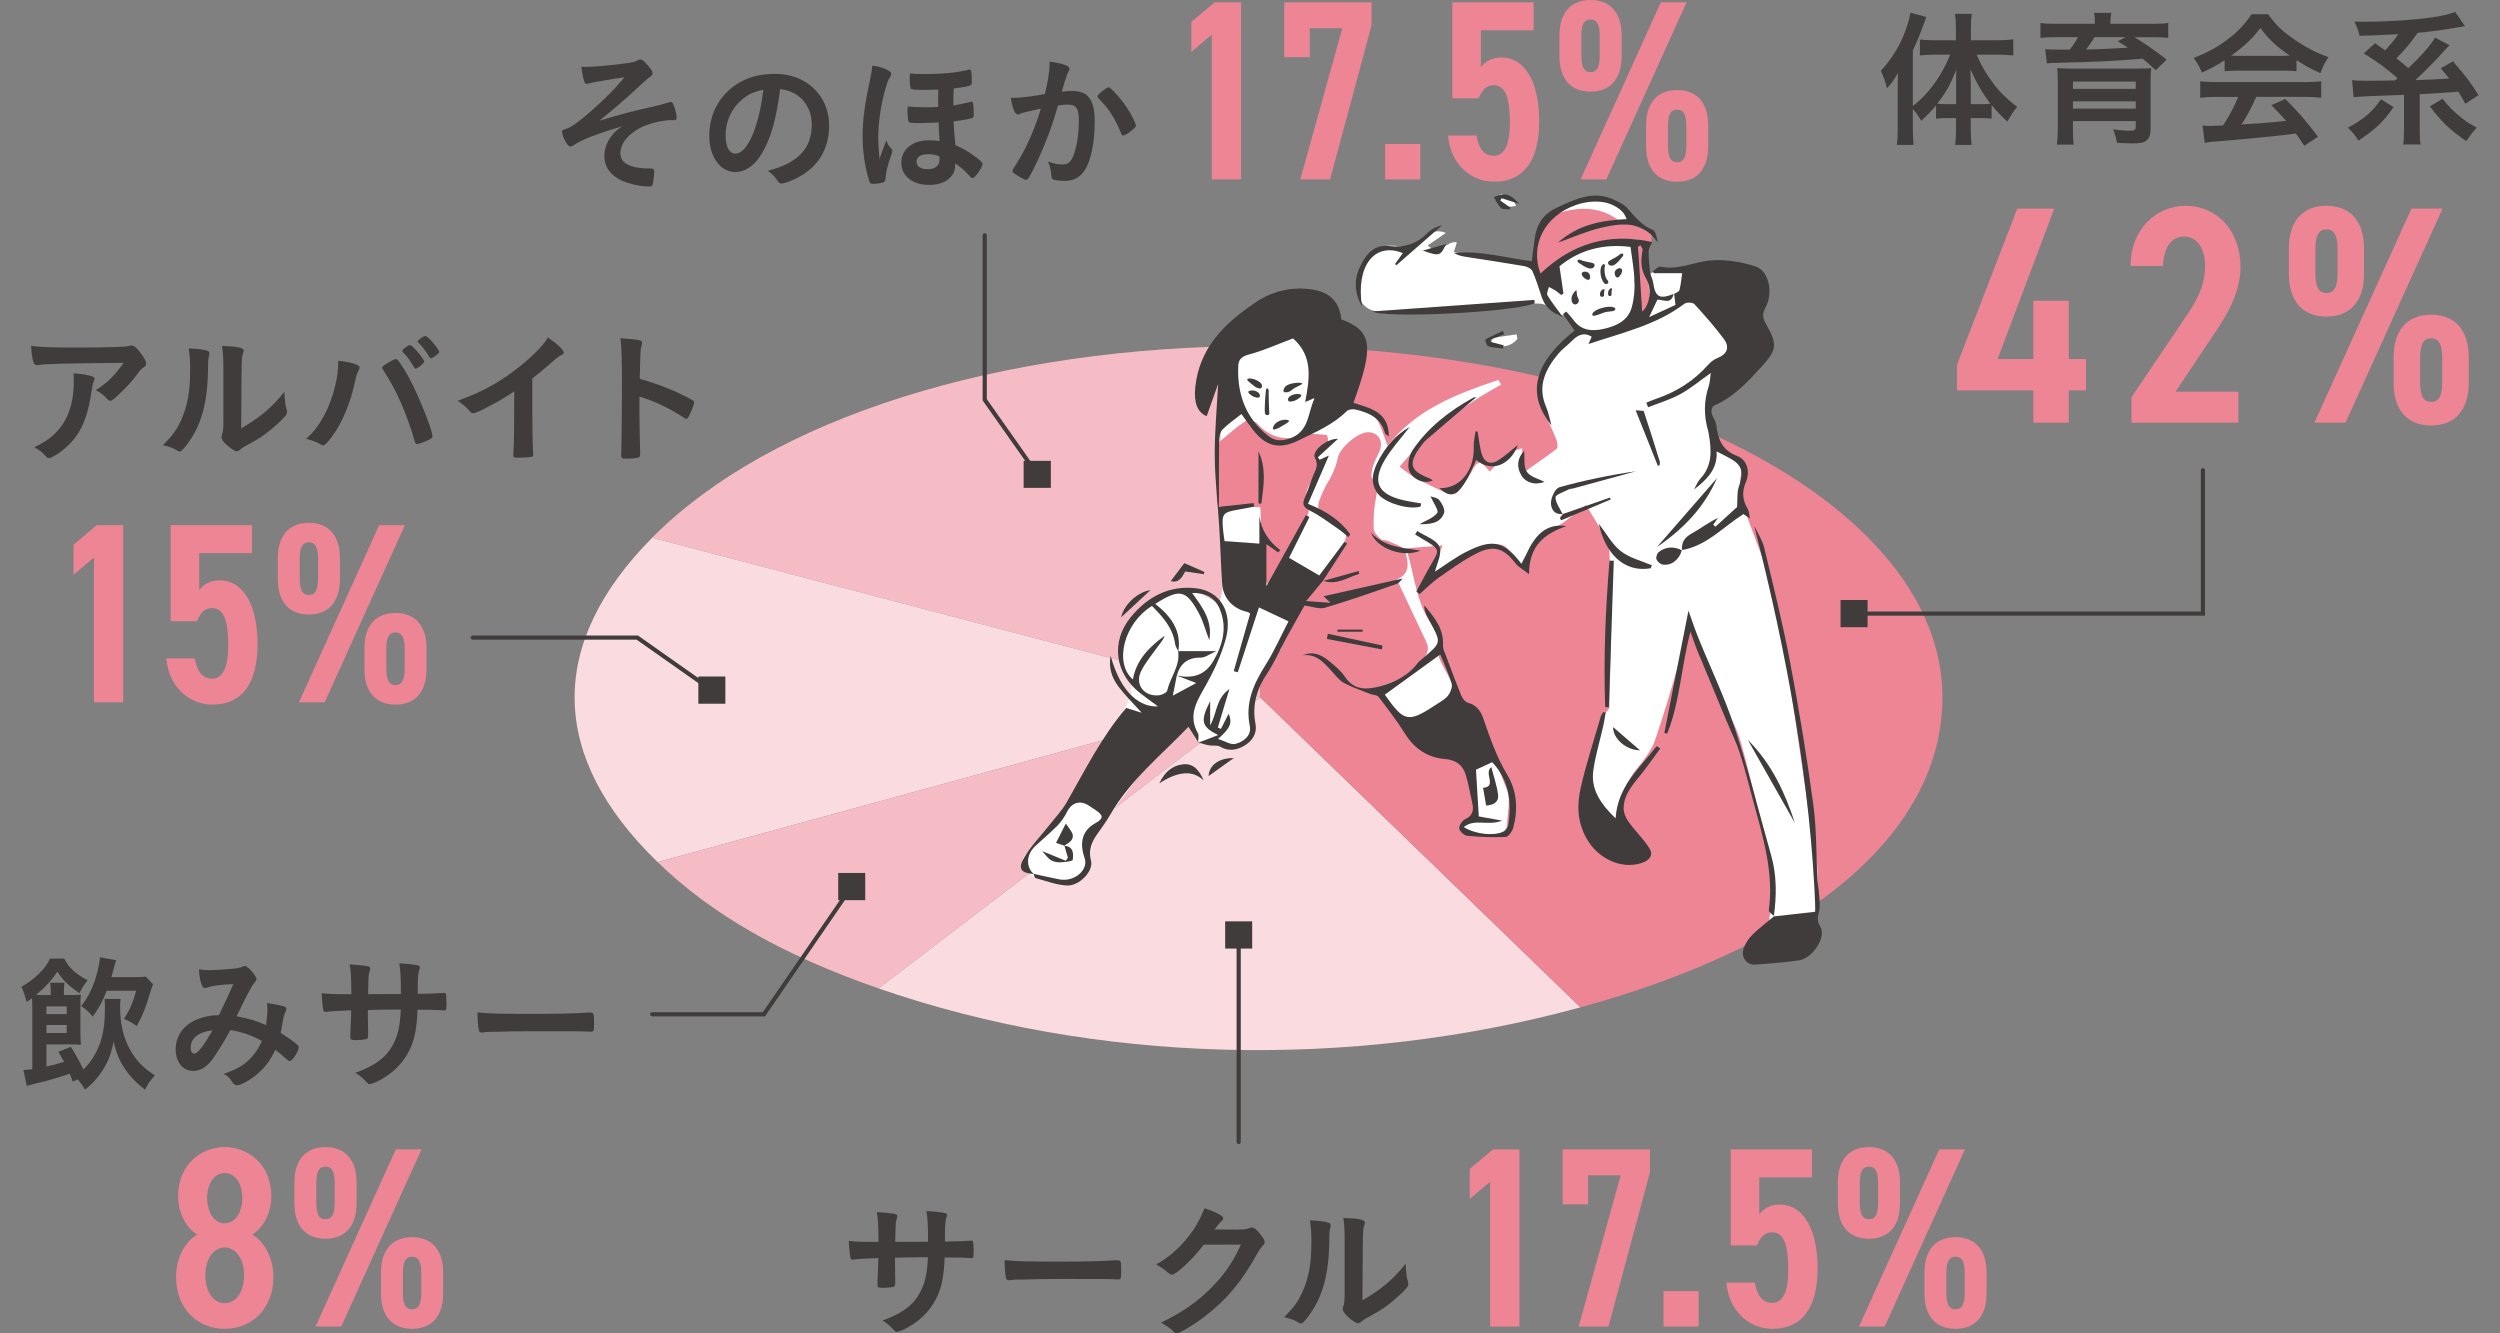 <svg viewBox="0 0 300 160" xmlns="http://www.w3.org/2000/svg"><rect x="0" y="0" width="300" height="160" fill="#808080" stroke="none"/><path d="m151.212 83.666-72.955-19.136c14.207-14.353 41.662-23.014 72.955-23.014z" fill="#f6bcc5"/><path d="m151.212 83.666-72.295 19.788c-13.056-12.641-13.286-26.168-.66-38.924z" fill="#fadbdf"/><path d="m151.212 83.666-45.786 34.944c-11.509-3.996-19.991-8.846-26.509-15.156z" fill="#f6bcc5"/><path d="m151.212 83.666 38.44 37.216c-27.63 7.563-58.283 6.736-84.226-2.272z" fill="#fadbdf"/><path d="m151.212 83.666v-42.15c45.22 0 81.879 18.871 81.879 42.15 0 16.109-15.809 29.653-43.439 37.216z" fill="#ee8595"/><path d="m148.641 137.042v-24.847" fill="none" stroke="#3f3c3b" stroke-linecap="round" stroke-miterlimit="10" stroke-width=".5"/><path d="m246.51 25.031-6.799 18.059h4.287v-7.001h4.25v7.001h2.069v3.76h-2.069v3.873h-4.25v-3.873h-9.165v-3.052l7.243-18.767z" fill="#ee8595"/><path d="m268.601 50.724h-12.824v-3.054l6.985-10.352c1.293-1.973 1.848-3.612 1.848-5.399 0-2.346-1.146-3.536-2.513-3.536-1.478 0-2.439 1.228-2.55 3.536h-3.88c0-4.356 3.03-7.223 6.615-7.223 3.733 0 6.578 2.979 6.578 7.298 0 3.239-1.737 5.921-2.994 7.82l-4.804 7.186h7.539z" fill="#ee8595"/><path d="m279.175 37.989c-2.882 0-4.508-1.861-4.508-5.138v-3.018c0-3.276 1.626-5.138 4.508-5.138s4.508 1.861 4.508 5.138v3.018c0 3.276-1.626 5.138-4.508 5.138zm13.932-12.958-11.641 25.693h-3.733l11.641-25.693zm-13.932 10.128c.924 0 1.331-.708 1.331-2.383v-2.867c0-1.675-.407-2.383-1.331-2.383s-1.33.708-1.33 2.383v2.867c0 1.675.406 2.383 1.33 2.383zm12.565 15.9c-2.882 0-4.508-1.861-4.508-5.139v-3.016c0-3.276 1.626-5.138 4.508-5.138s4.508 1.861 4.508 5.138v3.016c0 3.278-1.626 5.139-4.508 5.139zm0-2.829c.924 0 1.331-.708 1.331-2.383v-2.867c0-1.676-.407-2.383-1.331-2.383s-1.33.707-1.33 2.383v2.867c0 1.675.406 2.383 1.33 2.383z" fill="#ee8595"/><path d="m229.542 15.415c0 .872.035 1.458.088 1.974h-2.011c.088-.622.106-1.138.106-1.992v-4.712q0-.997.035-1.922c-.459.801-.777 1.227-1.324 1.833-.211-.854-.423-1.424-.741-2.081 1.87-2.045 3.07-4.428 3.563-6.99l1.888.516c-.653 1.867-1.024 2.776-1.606 4.019v6.67c1.87-1.44 3.494-3.664 4.481-6.171h-1.817c-.583 0-1.235.035-1.818.089v-1.904c.512.054 1.2.089 1.853.089h2.47v-1.547c0-.586-.035-1.084-.106-1.618h2.012c-.071.552-.106 1.013-.106 1.618v1.547h3.141c.723 0 1.411-.035 1.94-.107v1.922c-.582-.054-1.252-.089-1.906-.089h-2.488c.565 1.316 1.024 2.116 1.976 3.431.706.961 1.623 1.867 2.894 2.846-.459.534-.723.925-1.183 1.761-.882-.836-1.323-1.298-1.888-1.992v1.636c-.335-.053-.723-.071-1.235-.071h-1.27v1.37c0 .659.035 1.263.105 1.849h-1.976c.071-.604.106-1.245.106-1.867v-1.352h-1.183c-.476 0-.865.018-1.217.071v-1.6c-.653.782-.935 1.084-1.782 1.849-.389-.659-.6-.961-1.006-1.404v2.329zm5.187-4.998c0-.925 0-1.261.035-2.045-.777 1.885-1.253 2.721-2.294 4.073.406.035.635.053 1.129.053h1.129v-2.081zm2.999 2.081c.512 0 .689 0 1.129-.053-.97-1.263-1.658-2.455-2.399-4.126.017.764.035 1.386.035 2.045v2.134h1.234z" fill="#403c3b"/><path d="m251.384 2.645c0-.462-.017-.657-.088-1.102h2.064c-.071.338-.106.693-.106 1.102v.214h5.011c.883 0 1.341-.017 1.923-.107v1.797c-.617-.071-1.076-.089-1.8-.089h-2.258c1.324.8 2.718 1.779 3.864 2.703l-1.306 1.263c-.705-.659-.953-.89-1.57-1.388-3.052.266-5.911.409-9.616.48-.176.018-.423.018-.723.036h-.547c-.141.018-.388.036-.599.054l-.212-1.708.212.018q.459.036 1.834.036h.9c.406-.517.706-.943.988-1.495h-2.664c-.794 0-1.235.018-1.835.089v-1.797c.565.09 1.059.107 1.958.107h4.569v-.214zm-2.629 12.77c0 .8.017 1.404.088 1.938h-2.012c.071-.604.106-1.191.106-2.152v-5.3c0-.818-.017-1.28-.071-1.725.371.036.971.054 1.906.054h7.534q1.288-.018 1.412-.018c.035 0 .105-.018.229-.018.035-.018.106-.018.194-.018-.053.48-.071.995-.071 1.813v5.425c0 .765-.159 1.192-.529 1.476-.317.232-.741.32-1.694.32-.371 0-.653-.018-1.817-.072-.089-.532-.177-.871-.441-1.618.865.125 1.482.161 2.064.161.494 0 .635-.107.635-.463v-.693h-7.534v.889zm7.534-5.621h-7.534v.872h7.534zm-7.534 3.237h7.534v-.871h-7.534zm2.593-8.571c-.229.391-.653.995-1.023 1.476 1.377-.018 3.741-.125 5.011-.214-.494-.338-.617-.409-1.2-.765l.918-.498h-3.706z" fill="#403c3b"/><path d="m266.953 7.234c-1.129.711-1.517.925-2.717 1.476-.3-.693-.565-1.156-.989-1.761 1.8-.711 2.982-1.37 4.252-2.365 1.129-.872 1.976-1.797 2.682-2.881h1.994c.9 1.261 1.588 1.938 2.876 2.845 1.429 1.031 2.823 1.761 4.358 2.312-.477.729-.706 1.209-.953 1.92-1.059-.462-1.712-.818-2.876-1.565v1.334c-.459-.053-.882-.071-1.517-.071h-5.664c-.476 0-.988.018-1.446.071v-1.316zm-.935 4.393c-.882 0-1.446.035-1.994.107v-1.974c.529.053 1.2.089 1.994.089h10.533c.847 0 1.429-.036 1.994-.089v1.974c-.565-.072-1.129-.107-1.994-.107h-5.804c-.565 1.298-1.094 2.294-1.764 3.308q2.929-.161 5.363-.427c-.547-.604-.847-.925-1.782-1.885l1.676-.747c1.817 1.849 2.558 2.721 3.917 4.535l-1.641 1.086c-.477-.729-.617-.943-1.006-1.476-1.411.179-2.417.302-3.052.356-1.764.177-4.975.48-5.698.534-.953.053-1.8.141-2.188.23l-.265-2.079c.511.035.723.053.953.053.141 0 .653-.018 1.517-.071.829-1.281 1.358-2.294 1.8-3.415h-2.558zm8.027-4.927c.229 0 .389 0 .741-.018-1.535-1.031-2.523-1.956-3.546-3.324-.883 1.209-1.906 2.186-3.511 3.324.282.018.423.018.688.018z" fill="#403c3b"/><path d="m287.229 12.854c-1.234 1.779-2.152 2.649-4.217 4.019-.371-.622-.759-1.086-1.27-1.547 1.923-1.031 2.982-1.938 3.969-3.415l1.517.943zm-3.581-6.456 1.358-1.209c.035.036.441.302 1.218.854.6-.641 1.059-1.192 1.57-1.94-2.734.143-2.894.143-4.64.197-.177-.729-.282-.997-.635-1.708.477.018.847.018 1.077.018 3.246 0 7.04-.284 9.175-.677.794-.159 1.04-.214 1.852-.498l1.182 1.708q-.282.035-1.165.195c-1.094.195-3.44.516-4.517.604-.953 1.334-1.5 1.974-2.558 3.058.565.445.777.606 1.429 1.174q1.288-1.227 1.782-1.797c.759-.853 1.04-1.227 1.429-1.867l1.746.925q-.088.054-.265.25c0 .018-.088.107-.212.214-.071.071-.247.266-.494.552-.723.818-2.346 2.454-3.14 3.165q2.682-.089 4.058-.195c-.247-.338-.441-.552-1.006-1.227l1.464-.836c1.746 2.045 1.923 2.276 3.07 4.055l-1.588 1.031c-.406-.729-.529-.943-.847-1.458q-.177.018-.441.053c-.688.054-3.141.214-4.181.268v4.303c0 .854.017 1.245.106 1.726h-2.1c.088-.481.106-.89.106-1.726v-4.233c-.389.018-2.541.107-3.687.143q-2.029.089-2.364.141l-.177-2.045c.512.054.741.071 1.5.071 1.517 0 2.117 0 3.635-.035l.317-.268c-1.623-1.386-2.117-1.743-4.058-2.988zm9.456 5.459c.847 1.049 1.5 1.69 2.382 2.367.494.391.9.639 1.729 1.102-.459.48-.635.711-1.271 1.6-1.87-1.261-2.982-2.329-4.358-4.16l1.517-.908z" fill="#403c3b"/><path d="m105.419 149.027c0-1.974-.07-3.006-.211-3.574.865.053 1.394.107 1.817.159.547.071.653.125.653.356 0 .071-.017.123-.053.248-.141.338-.159.57-.194 2.81.441 0 1.746 0 3.934-.018 0-2.027-.053-2.827-.194-3.681.953.053 1.483.107 1.994.195.371.053.477.125.477.302 0 .107-.018.161-.123.445-.053.125-.106.675-.124 1.245v1.475c1.8-.035 2.452-.053 2.982-.105.053-.018.123-.018.159-.018.106 0 .176.035.211.089.053.107.089.534.089 1.12 0 .8-.035.907-.283.907q-.088 0-.441-.035-.565-.054-2.753-.054c-.105 2.667-.459 4.091-1.34 5.514-.759 1.227-1.747 2.134-3.106 2.899-.476.266-1.111.516-1.288.516-.159 0-.177-.018-.547-.409-.389-.427-.635-.604-1.183-.943 2.541-.925 3.864-1.974 4.675-3.699.494-1.068.706-2.117.777-3.896h-1.129c-.159 0-.653 0-1.394.018-.318.018-.812.018-1.429.036q0 1.263.035 2.863v.214c0 .266-.053.356-.247.427-.211.053-.759.107-1.217.107-.583 0-.671-.054-.671-.374v-.266c.071-1.618.088-1.904.106-2.935-.917.018-2.488.107-2.964.179-.035.018-.071.018-.106.018-.141 0-.229-.054-.265-.214-.088-.32-.176-1.156-.211-2.046.9.107 1.411.125 2.876.125z" fill="#403c3b"/><path d="m126.923 151.392c3.228 0 5.081-.035 6.863-.159h.229c.529 0 .529.018.529 1.44 0 .729-.053.854-.353.854h-.071c-1.165-.054-1.817-.054-6.916-.054-1.87 0-2.805.018-4.429.071h-.511c-.565 0-.653.018-.988.072-.089 0-.159.018-.195.018-.194 0-.317-.09-.353-.25-.106-.445-.177-1.352-.177-2.17 1.429.143 2.682.177 6.37.177z" fill="#403c3b"/><path d="m144.45 149.365c-1.217 1.636-3.3 3.592-3.811 3.592-.159 0-.229-.036-.583-.338-.265-.23-.723-.55-1.305-.889 1.252-.693 2.54-1.743 3.511-2.917 1.041-1.227 1.658-2.258 2.276-3.824.865.284 1.323.481 1.906.818.247.143.335.232.335.391 0 .143-.053.232-.212.356-.176.125-.353.356-.811.979l2.629.017c.953 0 1.129-.017 1.658-.214.07-.017.123-.035.194-.035.282 0 .582.266 1.094.925.335.445.423.604.423.8s-.053.284-.3.534c-.141.159-.371.498-.547.8-1.906 3.469-3.741 5.656-6.546 7.772-1.218.925-2.823 1.867-3.158 1.867-.141 0-.265-.071-.423-.25-.3-.319-.777-.657-1.464-1.031 2.576-1.245 4.375-2.488 6.14-4.285 1.252-1.281 2.134-2.49 2.911-3.966.159-.302.265-.534.547-1.12z" fill="#403c3b"/><path d="m159.467 146.733c.141.054.212.161.212.302 0 .072 0 .107-.035.25-.106.391-.124.675-.124 1.388-.035 4.339-.811 7.113-2.664 9.478-.406.498-.565.659-.741.659-.071 0-.159-.036-.3-.107-.477-.302-.917-.463-1.712-.641 1.218-1.245 1.694-1.904 2.223-3.112.741-1.672 1.041-3.362 1.041-5.904 0-1.174-.035-1.708-.177-2.597.989.018 1.8.125 2.276.284zm1.888 1.726c0-.872-.053-1.565-.159-2.312 1.905.071 2.594.214 2.594.568 0 .107-.018.161-.089.356-.053.107-.105.391-.123.659q-.053.48-.088 8.304c2.24-1.28 3.705-2.506 5.187-4.392.035.925.105 1.6.265 2.134.053.161.053.214.053.302 0 .286-.177.516-.988 1.281-1.306 1.209-2.188 1.831-3.829 2.703-.388.195-.617.355-.829.552-.123.105-.282.177-.406.177-.211 0-.847-.427-1.305-.872-.353-.355-.512-.622-.512-.854 0-.089.017-.141.071-.302.123-.337.159-.657.159-1.636v-6.668z" fill="#403c3b"/><path d="m220.866 71.998h3.242v3.266h-3.242z" fill="#403c3b"/><path d="m147.02 110.562h3.242v3.266h-3.242z" fill="#403c3b"/><path d="m100.585 104.753h3.242v3.266h-3.242z" fill="#403c3b"/><path d="m83.803 81.181h3.242v3.266h-3.242z" fill="#403c3b"/><path d="m182.331 159.182h-3.515v-17.371l-2.445 2.063v-3.603l2.782-2.341h3.179v21.251z" fill="#ee8595"/><path d="m187.514 144.521v-6.59h10.483v2.741l-4.981 18.51h-3.575l5.043-18.14h-3.912v3.479h-3.057z" fill="#ee8595"/><path d="m203.838 159.182h-4.219v-4.251h4.219z" fill="#ee8595"/><path d="m210.836 149.45h-3.148v-11.519h9.751v3.357h-6.327v4.434c.489-.647 1.252-1.17 2.476-1.17 2.688 0 4.523 2.741 4.523 7.67 0 4.651-1.834 7.237-5.38 7.237-2.872 0-5.287-2.156-5.562-5.544h3.422c.245 1.54.917 2.433 2.048 2.433 1.254 0 1.956-1.2 1.956-4.004 0-2.926-.519-4.466-1.956-4.466-.916 0-1.436.678-1.803 1.571z" fill="#ee8595"/><path d="m224.27 148.648c-2.383 0-3.729-1.54-3.729-4.251v-2.494c0-2.709 1.346-4.251 3.729-4.251s3.729 1.541 3.729 4.251v2.494c0 2.711-1.344 4.251-3.729 4.251zm11.523-10.717-9.627 21.251h-3.087l9.627-21.251zm-11.523 8.378c.765 0 1.101-.586 1.101-1.971v-2.373c0-1.386-.335-1.971-1.101-1.971s-1.099.585-1.099 1.971v2.373c0 1.385.335 1.971 1.099 1.971zm10.393 13.15c-2.385 0-3.729-1.54-3.729-4.249v-2.496c0-2.709 1.344-4.251 3.729-4.251s3.729 1.541 3.729 4.251v2.496c0 2.709-1.346 4.249-3.729 4.249zm0-2.34c.764 0 1.101-.586 1.101-1.971v-2.373c0-1.386-.337-1.971-1.101-1.971s-1.101.585-1.101 1.971v2.373c0 1.385.337 1.971 1.101 1.971z" fill="#ee8595"/><path d="m8.731 129.795c-.159-.463-.229-.622-.353-.943-2.047.657-2.364.747-4.182 1.191-.335.072-.759.195-.97.268l-.424-1.904c.318-.018.706-.053 1.077-.107v-7.452c0-.373-.017-.693-.035-1.066-.247.177-.335.248-.653.444-.265-.995-.389-1.334-.618-1.813 1.57-.872 2.947-2.224 3.423-3.38h1.712c.511 1.049 1.376 1.851 2.805 2.597-.529.711-.6.818-.97 1.547-1.253-.836-1.906-1.44-2.664-2.579-.653 1.013-1.412 1.833-2.558 2.792.247.018.406.018.865.018h.9v-.604c0-.32-.018-.552-.071-.872h1.729c-.053.286-.071.534-.071.854v.622h.671c.565 0 .97-.018 1.358-.053-.035.337-.053.693-.053 1.368v3.024c0 .729.018 1.068.053 1.636-.406-.035-.689-.053-1.341-.053h-2.788v2.649c.847-.177 1.006-.232 2.117-.55-.247-.463-.335-.622-.688-1.21l1.5-.604c.671 1.086 1.059 1.797 1.5 2.721.917-.872 1.588-1.956 2.029-3.237.405-1.227.565-2.383.565-4.251 0-.32-.018-.764-.053-.977h1.923c-.035.23-.053.568-.053.943 0 2.027.371 3.663 1.2 5.157.671 1.245 1.623 2.222 2.982 3.076-.547.586-.847 1.013-1.2 1.725-1.094-.889-1.676-1.475-2.276-2.329-.741-1.049-1.112-1.904-1.483-3.451-.335 1.672-.741 2.651-1.64 3.912-.547.747-1.041 1.263-1.8 1.849-.283-.498-.441-.711-.865-1.227l-.6.268zm-.724-8.11v-.925h-2.435v.925zm-2.435 2.276h2.435v-.961h-2.435zm10.463-6.704c.812 0 1.129-.018 1.464-.071l.865.941c-.177.445-.212.552-.318.89-.494 1.743-.934 2.863-1.64 4.126-.494-.391-.723-.516-1.535-.889.671-.979 1.112-2.01 1.464-3.362h-3.529c-.511 1.299-.865 1.938-1.676 3.112-.565-.659-.777-.854-1.377-1.281.9-1.173 1.429-2.276 1.87-3.858.211-.801.353-1.513.371-1.992l1.958.356c-.106.266-.177.498-.3.977-.089.356-.177.693-.283 1.049h2.664z" fill="#403c3b"/><path d="m27.642 123.606c-.635 1.191-1.358 2.365-2.011 3.324-.724 1.049-1.553 1.583-2.418 1.583-1.27 0-2.134-1.049-2.134-2.615 0-1.352.67-2.506 1.923-3.254.829-.481 2.082-.818 3.088-.818h.176c.9-1.849 1.129-2.349 1.729-3.735-1.623.071-2.611.214-3.334.462-.035.018-.089.018-.124.018-.3 0-.582-.925-.67-2.258.388.071.759.107 1.234.107.6 0 1.624-.054 2.7-.159q1.006-.09 1.235-.232c.141-.072.229-.107.317-.107.229 0 .583.284.971.764.283.374.459.677.459.801 0 .141-.071.266-.282.48-.265.284-1.077 1.815-2.1 3.984 1.676.337 2.311.532 3.529 1.066.088-.622.159-1.352.159-1.849 0-.232-.017-.498-.053-.8.759.107 1.394.232 1.905.355.318.09.424.179.424.32 0 .125-.035.25-.141.463-.159.338-.212.568-.335 1.298-.053.374-.106.622-.212 1.138.9.57 1.676 1.12 2.029 1.458.089.089.141.177.141.268 0 .498-.759 1.654-1.077 1.654-.088 0-.176-.054-.317-.161-.477-.427-1.059-.925-1.412-1.191-.6 1.28-1.217 2.097-2.188 2.933-.829.695-1.976 1.334-2.4 1.334-.141 0-.299-.071-.423-.177-.053-.053-.053-.071-.282-.391-.265-.409-.494-.604-.918-.8 1.412-.499 2.1-.854 2.858-1.513.759-.675 1.341-1.493 1.729-2.454-1.2-.659-2.382-1.068-3.775-1.298zm-4.764 2.134c0 .427.159.693.441.693.388 0 1.077-.871 2.188-2.792-1.676.177-2.629.943-2.629 2.099z" fill="#403c3b"/><path d="m42.162 119.302c0-1.974-.07-3.006-.211-3.574.865.053 1.394.107 1.817.159.547.071.653.125.653.356 0 .071-.017.123-.053.248-.141.338-.159.57-.194 2.81.441 0 1.746 0 3.934-.018 0-2.027-.053-2.827-.194-3.681.953.053 1.483.107 1.994.195.371.053.477.125.477.302 0 .107-.018.161-.123.445-.053.125-.106.675-.124 1.245v1.475c1.8-.035 2.452-.053 2.982-.105.053-.018.123-.018.159-.018.106 0 .176.035.211.089.053.107.089.534.089 1.12 0 .8-.035.907-.283.907q-.088 0-.441-.035-.564-.054-2.752-.054c-.105 2.667-.459 4.091-1.34 5.514-.759 1.227-1.747 2.134-3.106 2.899-.476.266-1.111.516-1.288.516-.159 0-.177-.018-.547-.409-.388-.427-.635-.604-1.182-.943 2.541-.925 3.864-1.974 4.675-3.699.494-1.068.706-2.117.777-3.896h-1.129c-.159 0-.653 0-1.394.018-.318.018-.812.018-1.429.036q0 1.263.035 2.863v.214c0 .266-.053.356-.247.427-.211.053-.759.107-1.217.107-.582 0-.671-.054-.671-.374v-.266c.071-1.618.089-1.904.106-2.935-.917.018-2.488.107-2.964.179-.035.018-.071.018-.106.018-.141 0-.229-.054-.265-.214-.088-.32-.176-1.156-.211-2.046.9.107 1.411.125 2.876.125h.688z" fill="#403c3b"/><path d="m63.665 121.667c3.228 0 5.081-.035 6.863-.159h.229c.529 0 .529.018.529 1.44 0 .729-.053.854-.353.854h-.071c-1.165-.054-1.817-.054-6.916-.054-1.87 0-2.805.018-4.429.071h-.511c-.565 0-.653.018-.988.072-.089 0-.159.018-.195.018-.194 0-.317-.09-.353-.25-.106-.445-.177-1.352-.177-2.17 1.429.143 2.682.177 6.37.177z" fill="#403c3b"/><path d="m21.129 153.238c0-2.403 1.192-4.344 2.537-5.082-1.376-.863-2.292-2.649-2.292-4.652 0-3.664 2.689-5.852 5.593-5.852s5.593 2.188 5.593 5.852c0 2.003-.917 3.789-2.293 4.652 1.345.738 2.537 2.679 2.537 5.082 0 3.881-2.659 6.22-5.838 6.22s-5.838-2.34-5.838-6.22zm8.161-.216c0-2.156-1.131-3.326-2.323-3.326s-2.323 1.17-2.323 3.326c0 1.941.916 3.357 2.323 3.357s2.323-1.416 2.323-3.357zm-2.323-6.222c1.222 0 2.109-1.263 2.109-3.049 0-1.755-.886-2.988-2.109-2.988s-2.109 1.233-2.109 2.988c0 1.786.886 3.049 2.109 3.049z" fill="#ee8595"/><path d="m39.057 148.648c-2.384 0-3.729-1.54-3.729-4.251v-2.494c0-2.709 1.345-4.251 3.729-4.251s3.729 1.541 3.729 4.251v2.494c0 2.711-1.345 4.251-3.729 4.251zm11.524-10.717-9.628 21.251h-3.087l9.627-21.251zm-11.524 8.378c.765 0 1.101-.586 1.101-1.971v-2.373c0-1.386-.336-1.971-1.101-1.971s-1.1.585-1.1 1.971v2.373c0 1.385.336 1.971 1.1 1.971zm10.392 13.15c-2.384 0-3.729-1.54-3.729-4.249v-2.496c0-2.709 1.345-4.251 3.729-4.251s3.729 1.541 3.729 4.251v2.496c0 2.709-1.345 4.249-3.729 4.249zm0-2.34c.765 0 1.101-.586 1.101-1.971v-2.373c0-1.386-.336-1.971-1.101-1.971s-1.1.585-1.1 1.971v2.373c0 1.385.336 1.971 1.1 1.971z" fill="#ee8595"/><path d="m9.418 41.707c1.464 0 2.576-.018 4.746-.071.777-.036 1.041-.054 1.289-.125.176-.054.229-.054.3-.054.335 0 .653.268 1.164.961.441.588.618.943.618 1.21 0 .195-.088.319-.283.444-.282.179-.335.232-.688.711-.635.89-1.411 1.726-2.54 2.776-.459.426-.618.532-.795.532-.123 0-.211-.035-.299-.141-.424-.498-.812-.8-1.447-1.138 1.358-.836 2.276-1.726 3.352-3.273q-9.086.072-10.127.25c-.141.036-.194.036-.229.036-.265 0-.423-.161-.512-.516-.123-.481-.194-1.049-.229-1.815.883.161 2.382.214 5.681.214zm1.43 3.397c.353.089.494.195.494.374q0 .071-.105.302c-.089.23-.177.622-.265 1.227-.353 2.419-.899 4.019-1.817 5.317-.741 1.033-1.905 2.046-2.929 2.544-.123.071-.265.107-.335.107-.159 0-.265-.054-.389-.214-.353-.427-.776-.747-1.376-1.102 1.005-.481 1.57-.836 2.188-1.37 1.694-1.476 2.54-3.646 2.54-6.509 0-.409 0-.659-.035-.979.847.054 1.447.143 2.029.302z" fill="#403c3b"/><path d="m24.917 42.098c.141.054.212.161.212.302 0 .072 0 .107-.035.25-.106.391-.124.675-.124 1.388-.035 4.339-.811 7.113-2.664 9.478-.406.498-.565.659-.741.659-.071 0-.159-.036-.3-.107-.477-.302-.918-.463-1.712-.641 1.218-1.245 1.694-1.904 2.223-3.112.741-1.672 1.041-3.362 1.041-5.904 0-1.174-.035-1.708-.177-2.597.989.018 1.8.125 2.276.284zm1.888 1.726c0-.872-.053-1.565-.159-2.312 1.905.071 2.594.214 2.594.568 0 .107-.018.161-.089.356-.053.107-.105.391-.123.659q-.053.48-.088 8.304c2.24-1.28 3.705-2.506 5.187-4.392.035.925.105 1.6.265 2.134.053.161.053.214.053.302 0 .286-.177.516-.988 1.281-1.306 1.209-2.188 1.831-3.829 2.703-.388.195-.617.355-.829.552-.123.105-.282.177-.406.177-.211 0-.847-.427-1.305-.872-.353-.355-.512-.622-.512-.854 0-.089.017-.141.071-.302.123-.337.159-.657.159-1.636v-6.668z" fill="#403c3b"/><path d="m43.161 44.108c0 .071-.035.159-.123.338-.194.302-.265.568-.494 1.6-.565 2.49-1.483 4.66-2.682 6.313-.512.711-.883 1.086-1.095 1.086-.07 0-.141-.036-.265-.107-.582-.32-1.076-.516-1.764-.677 1.623-1.422 2.858-3.699 3.511-6.455.211-.925.335-1.815.335-2.615v-.302c1.535.159 2.576.48 2.576.818zm6.616 8.893c-.917-3.255-2.241-6.261-3.687-8.43-.212-.319-.229-.355-.229-.444 0-.143.159-.268.671-.57.529-.338.811-.462.971-.462.194 0 .247.071.917 1.102.794 1.245 1.57 2.846 2.488 5.123.617 1.529.988 2.685.988 3.022 0 .195-.088.286-.529.481-.423.214-1.129.462-1.288.462-.141 0-.247-.107-.3-.284zm-.088-8.911c-.406-.729-.759-1.227-1.306-1.797-.088-.107-.106-.123-.106-.177 0-.107.106-.214.406-.445.282-.195.406-.266.494-.266.141 0 .317.143.759.622.547.622.971 1.209.971 1.352 0 .214-.777.854-1.041.854-.071 0-.105-.036-.176-.143zm2.488-1.333c-.229.159-.389.25-.477.25-.053 0-.088-.018-.177-.161-.476-.782-.759-1.156-1.323-1.743-.053-.054-.088-.107-.088-.125 0-.159.706-.657.917-.657.141 0 .389.195.741.586.512.568.935 1.173.935 1.316 0 .125-.141.25-.529.534z" fill="#403c3b"/><path d="m63.875 49.32c0 2.24.035 3.894.106 5.103v.125c0 .195-.053.266-.229.284-.229.054-.971.089-1.552.089-.547 0-.6-.035-.6-.337v-.089c.07-.908.105-2.935.105-5.175v-2.349c-1.199.783-1.782 1.138-2.805 1.672-1.271.677-1.888.943-2.117.943-.141 0-.247-.054-.371-.195-.512-.586-.794-.818-1.483-1.299 2.258-.836 3.547-1.458 5.117-2.454 1.941-1.227 3.97-2.935 5.117-4.303.247-.286.353-.445.583-.836 1.111.747 1.905 1.493 1.905 1.831 0 .107-.07.195-.282.284-.318.143-.441.232-1.271.961-.776.693-1.535 1.316-2.223 1.831z" fill="#403c3b"/><path d="m76.734 49.604c0 1.084.053 3.983.088 4.819v.089c0 .161-.035.286-.123.338-.123.107-.829.195-1.482.195-.565 0-.671-.053-.671-.409v-.071c.035-.463.088-5.584.088-7.701 0-4.09-.035-5.246-.194-6.277 1.271.089 1.835.143 2.346.25.177.053.265.141.265.284q0 .089-.07.391c-.071.214-.106.463-.124.747 0 .035-.035 1.102-.088 3.201q1.252.355 1.976.622c1.764.622 2.77 1.084 4.341 1.92.141.107.211.195.211.302 0 .179-.317 1.031-.6 1.565-.141.302-.229.391-.335.391-.07 0-.159-.035-.282-.123-1.729-1.156-3.546-2.01-5.346-2.544v2.01z" fill="#403c3b"/><path d="m14.785 84.273h-3.515v-17.371l-2.445 2.063v-3.603l2.782-2.341h3.179v21.251z" fill="#ee8595"/><path d="m23.63 74.541h-3.148v-11.519h9.75v3.357h-6.327v4.434c.489-.647 1.253-1.17 2.476-1.17 2.689 0 4.523 2.741 4.523 7.67 0 4.651-1.834 7.237-5.38 7.237-2.873 0-5.287-2.156-5.562-5.544h3.423c.245 1.54.917 2.433 2.048 2.433 1.253 0 1.956-1.2 1.956-4.004 0-2.926-.519-4.466-1.956-4.466-.916 0-1.437.678-1.803 1.571z" fill="#ee8595"/><path d="m37.064 73.739c-2.384 0-3.729-1.54-3.729-4.251v-2.494c0-2.709 1.345-4.251 3.729-4.251s3.729 1.541 3.729 4.251v2.494c0 2.711-1.345 4.251-3.729 4.251zm11.524-10.717-9.628 21.251h-3.087l9.627-21.251zm-11.524 8.378c.765 0 1.101-.586 1.101-1.971v-2.373c0-1.386-.336-1.971-1.101-1.971s-1.1.585-1.1 1.971v2.373c0 1.385.336 1.971 1.1 1.971zm10.392 13.15c-2.384 0-3.729-1.54-3.729-4.249v-2.496c0-2.709 1.345-4.251 3.729-4.251s3.729 1.541 3.729 4.251v2.496c0 2.709-1.345 4.249-3.729 4.249zm0-2.34c.765 0 1.101-.586 1.101-1.971v-2.373c0-1.386-.336-1.971-1.101-1.971s-1.1.585-1.1 1.971v2.373c0 1.385.336 1.971 1.1 1.971z" fill="#ee8595"/><path d="m80.529 14.416c-.812 0-2.1.266-2.982.604-1.87.729-3.105 2.063-3.105 3.36 0 .819.529 1.37 1.588 1.637.477.123 1.306.214 1.888.195h.177c.3 0 .406.107.406.337 0 .588-.106 1.406-.194 1.637-.071.141-.159.195-.335.195-1.077 0-2.435-.286-3.352-.711-1.358-.606-2.1-1.654-2.1-2.971 0-.836.317-1.688.917-2.454.335-.409.6-.659 1.235-1.102-3.211.977-4.817 1.6-5.892 2.311-.141.089-.23.125-.318.125-.194 0-.353-.159-.6-.604-.247-.409-.423-.907-.423-1.174 0-.159.071-.214.494-.337.406-.125.688-.302 1.358-.783.812-.604 2.082-1.707 3.176-2.756.9-.872 1.412-1.406 2.47-2.651-1.023.125-3.793.606-4.199.713-.247.071-.265.071-.318.071-.159 0-.229-.071-.3-.25-.141-.391-.265-1.049-.353-1.795.247.017.371.017.529.017.794 0 2.505-.141 4.623-.409.794-.089 1.252-.195 1.57-.355.212-.107.247-.125.371-.125.212 0 .494.232.988.836.353.409.459.604.459.8s-.071.284-.3.445q-.318.195-1.8 1.583c-1.218 1.138-2.664 2.383-4.287 3.681 2.488-.747 3.793-1.102 6.492-1.707.6-.125 1.183-.286 1.853-.499.088-.035.159-.053.211-.053.141 0 .212.071.3.232.194.409.424 1.28.424 1.6 0 .25-.071.356-.265.356h-.405z" fill="#403c3b"/><path d="m91.466 18.346c-.847 1.475-2.011 2.294-3.211 2.294-1.835 0-3.141-1.815-3.141-4.339 0-2.81 1.412-5.229 3.829-6.51 1.182-.639 2.452-.925 4.129-.925 3.687 0 6.422 2.633 6.422 6.154 0 3.112-1.517 5.353-4.446 6.616-.582.25-1.041.391-1.271.391-.211 0-.3-.071-.529-.409-.3-.462-.635-.8-1.111-1.12 3.634-.943 5.275-2.667 5.275-5.548 0-1.476-.618-2.721-1.712-3.505-.617-.426-1.111-.604-2.082-.764-.494 3.753-1.076 5.798-2.152 7.665zm-2.541-6.295c-1.182 1.048-1.852 2.543-1.852 4.214 0 1.37.441 2.17 1.183 2.17.882 0 1.782-1.227 2.452-3.344.423-1.334.635-2.347.9-4.321-1.253.266-1.87.568-2.682 1.281z" fill="#403c3b"/><path d="m107.007 17.901c.035.054.071.143.071.214 0 .107-.017.195-.141.516-.459 1.316-.6 1.904-.688 2.863-.035.268-.088.338-.3.409-.353.107-.777.161-1.252.161-.212 0-.283-.054-.371-.302-.494-1.406-.812-3.539-.812-5.407 0-1.92.229-3.735.883-6.74.194-.943.211-1.084.282-1.743.777.107 1.289.25 1.8.516.353.177.459.302.459.498 0 .143-.035.232-.194.463-.141.195-.229.427-.353.836-.635 2.027-1.006 4.428-1.006 6.384 0 .586.035 1.281.159 2.49.247-.693.512-1.44.812-2.224.177.481.282.677.653 1.068zm3.476-3.13c-1.129 0-1.395-.035-1.447-.159-.071-.161-.141-.836-.141-1.316 0-.125 0-.268.035-.516.653.071 1.271.089 2.188.089.512 0 .847 0 1.464-.036 0-1.37 0-1.511.018-2.081-.583.018-1.2.036-1.57.036-1.323 0-1.694-.036-1.746-.177-.071-.143-.124-.729-.124-1.21 0-.141 0-.284.035-.586.529.053 1.023.071 1.941.071 1.94 0 3.581-.159 5.028-.498.089-.036.124-.036.177-.036.123 0 .159.036.194.179.053.177.089.746.089 1.138 0 .409-.018.48-.159.568-.176.107-.882.232-2.011.374q-.017.195-.035.604c0 .284-.017.355-.017 1.44.741-.125.97-.179 1.994-.409.088-.036.123-.036.176-.036.124 0 .159.036.194.177.035.179.089.801.089 1.192 0 .409-.018.48-.159.568-.212.107-1.165.286-2.258.409.017.818.053 1.352.211 2.864.935.409 1.57.782 2.4 1.386.653.498.847.695.847.872 0 .232-.317.818-.723 1.316-.229.268-.353.374-.494.374q-.123 0-.512-.445c-.37-.427-.917-.89-1.534-1.316 0 .711-.124 1.102-.441 1.511-.529.693-1.482 1.068-2.7 1.068-1.994 0-3.334-1.068-3.334-2.669s1.34-2.685 3.334-2.685c.459 0 .812.018 1.253.09-.089-1.476-.106-1.851-.106-2.224q-1.747.071-2.152.071zm.9 3.735c-.899 0-1.394.32-1.394.89 0 .586.477.907 1.306.907.953 0 1.447-.409 1.447-1.209v-.32c-.459-.195-.865-.268-1.359-.268z" fill="#403c3b"/><path d="m122.706 13.544c-.141.036-.212.071-.318.125-.088.053-.141.071-.229.071-.371 0-.653-.693-.865-2.009.141.018.265.018.335.018.741 0 2.629-.232 3.758-.463.371-1.565.565-2.739.565-3.592 0-.072 0-.161-.018-.302.759.089 1.483.248 1.976.444.282.107.423.268.423.445 0 .089-.017.143-.106.284q-.265.481-.811 2.437c.423-.054.9-.089 1.2-.089.723 0 1.288.141 1.694.426.705.517 1.059 1.565 1.059 3.185 0 2.649-.477 4.908-1.288 6.028-.565.783-1.306 1.156-2.347 1.156-.635 0-1.235-.089-1.411-.195q-.141-.089-.194-.747c-.053-.48-.159-.889-.371-1.386.917.302 1.146.355 1.711.355.847 0 1.2-.409 1.588-1.831.265-.943.406-2.17.406-3.467 0-1.388-.335-1.885-1.271-1.885-.317 0-.829.035-1.234.107-.053.195-.071.214-.141.462-.494 1.815-1.394 4.216-2.294 6.136-.935 1.938-1.165 2.329-1.394 2.329-.141 0-.617-.248-1.129-.586-.406-.248-.512-.355-.512-.498q0-.089.724-1.245c.97-1.511 2.24-4.482 2.682-6.225-1.306.284-2.029.463-2.188.516zm8.998-1.992c0-.123.159-.284.671-.693.353-.266.529-.373.653-.373.106 0 .194.053.423.284 1.041 1.013 2.012 2.365 2.576 3.539.176.391.282.641.282.747 0 .177-.053.23-.617.693-.353.284-.759.516-.9.516-.124 0-.177-.054-.3-.356-.353-.871-.688-1.547-1.112-2.204-.459-.713-.547-.818-1.588-1.94-.071-.107-.088-.159-.088-.214z" fill="#403c3b"/><path d="m148.926 21.529h-3.515v-17.37l-2.445 2.063v-3.603l2.782-2.341h3.179v21.251z" fill="#ee8595"/><path d="m154.108 6.868v-6.59h10.484v2.741l-4.982 18.51h-3.575l5.043-18.14h-3.912v3.479h-3.057z" fill="#ee8595"/><path d="m170.433 21.529h-4.218v-4.251h4.218z" fill="#ee8595"/><path d="m177.431 11.797h-3.148v-11.519h9.75v3.357h-6.327v4.434c.489-.647 1.253-1.17 2.476-1.17 2.689 0 4.523 2.741 4.523 7.67 0 4.651-1.834 7.237-5.38 7.237-2.873 0-5.287-2.156-5.562-5.544h3.423c.245 1.54.917 2.433 2.048 2.433 1.253 0 1.956-1.2 1.956-4.004 0-2.926-.519-4.466-1.956-4.466-.916 0-1.437.678-1.803 1.571z" fill="#ee8595"/><path d="m190.865 10.996c-2.384 0-3.729-1.54-3.729-4.251v-2.494c0-2.709 1.345-4.251 3.729-4.251s3.729 1.541 3.729 4.251v2.494c0 2.711-1.345 4.251-3.729 4.251zm11.524-10.718-9.628 21.251h-3.087l9.627-21.251zm-11.524 8.378c.765 0 1.101-.586 1.101-1.971v-2.373c0-1.386-.336-1.971-1.101-1.971s-1.1.585-1.1 1.971v2.373c0 1.385.336 1.971 1.1 1.971zm10.392 13.15c-2.384 0-3.729-1.54-3.729-4.249v-2.496c0-2.709 1.345-4.251 3.729-4.251s3.729 1.541 3.729 4.251v2.496c0 2.709-1.345 4.249-3.729 4.249zm0-2.339c.765 0 1.101-.586 1.101-1.971v-2.373c0-1.386-.336-1.971-1.101-1.971s-1.1.585-1.1 1.971v2.373c0 1.385.336 1.971 1.1 1.971z" fill="#ee8595"/><path d="m102.206 106.386-10.536 15.328h-13.413" fill="none" stroke="#3f3c3b" stroke-linecap="round" stroke-miterlimit="10" stroke-width=".5"/><path d="m85.424 82.813-8.946-6.301h-19.745" fill="none" stroke="#3f3c3b" stroke-linecap="round" stroke-miterlimit="10" stroke-width=".5"/><path d="m122.836 55.301h3.266v3.242h-3.266z" fill="#403c3b"/><path d="m124.469 56.922-6.302-8.946v-19.745" fill="none" stroke="#3f3c3b" stroke-linecap="round" stroke-miterlimit="10" stroke-width=".5"/><path d="m222.486 73.631h41.865v-17.208" fill="none" stroke="#3f3c3b" stroke-linecap="round" stroke-miterlimit="10" stroke-width=".5"/><path d="m196.105 33.883c.588-.161.985-.146 1.133-.331 1.162-1.448 2.772-1.242 4.296-1.139 1.472.099 2.936.378 4.393.633.853.149 1.423.604 1.384 1.602-.012.307.099.734.314.916 1.547 1.301 1.501 3.019 1.131 4.703-.464 2.114-1.021 4.171-2.77 5.787-.707.653-1.066 2.081-.985 3.108.175 2.207.617 4.425 2.944 5.612.941.479 1.084 1.435.932 2.397-.38 2.399.677 4.473 1.441 6.617.785 2.203 1.736 4.365 2.305 6.623.764 3.035 1.33 6.129 1.806 9.225 1.086 7.056 2.063 14.128 3.093 21.192.189 1.294.582 2.581.585 3.872.003 1.899-.197 3.807-.458 5.691-.059.428-.691.816-1.124 1.135-.222.164-.585.142-.885.198-2.419.45-3.98.222-3.019-2.941.43-1.414.194-3.147-.128-4.652-1.072-5.019-2.193-10.035-3.56-14.979-.583-2.11-1.837-4.031-2.754-6.052-1.219-2.688-2.405-5.391-3.592-8.056-.252 1.088-.477 2.331-.831 3.535-1.004 3.414-1.989 6.836-3.138 10.202-.381 1.116-1.133 2.152-1.893 3.08-1.426 1.743-2.447 3.576-2.331 5.922.018.373-.351 1.012-.652 1.087-.328.082-.914-.249-1.162-.573-1.66-2.162-1.829-4.69-1.411-7.232.341-2.076.438-4.277 1.904-6.023.092-.109.051-.338.055-.512.089-4.011.223-8.022.243-12.033.011-2.216-.161-4.434-.269-6.65-.016-.335-.052-.712-.213-.991-.783-1.35-1.611-2.673-2.579-4.26-.807.637-1.604 1.292-2.43 1.907-.445.331-.928.615-1.415.884-1.481.818-3.146 1.442-3.144 3.594 0 .268-.45.716-.732.751-.255.032-.68-.327-.834-.618-1-1.896-1.671-2.133-3.619-1.427-2.036.737-3.957 1.575-5.283 3.422-.23.321-.85.362-1.536.627.681-1.621 1.195-2.843 1.802-4.287-1.576.126-2.897.232-4.378.35 1.065 3.316 1.164 6.895 3.497 9.731.347.422.639 1.205.483 1.658-.336.979-.096 1.76.346 2.56 1.191 2.152 2.223 4.361 3.625 6.433 1.776 2.626 3.004 5.666 4.155 8.648.446 1.154.057 2.64.006 3.973-.04 1.026-.674 1.463-1.646 1.442-.954-.021-1.914-.029-2.857-.155-.298-.04-.726-.414-.769-.687-.044-.279.237-.784.505-.906.983-.448 1.205-1.233 1.069-2.157-.234-1.583-.508-3.163-.857-4.724-.053-.239-.581-.416-.92-.538-1.139-.411-2.323-.712-3.433-1.187-1.611-.69-2.742-1.896-3.663-3.412-.809-1.333-1.86-2.533-2.91-3.696-.321-.356-.986-.511-1.51-.55-.908-.068-1.423-.464-1.993-1.201-1.372-1.775-2.797-3.565-5.341-3.795-2.065-.187-3.407.707-4.268 2.498-.528 1.1-1.108 2.179-1.556 3.31-.213.538-.19 1.174-.24 1.769-.087 1.032-.011 2.099-.248 3.092-.456 1.912-2.068 2.436-3.701 1.334-.178-.12-.45-.221-.645-.178-1.807.397-2.06.288-2.97-1.356-.144-.261-.327-.5-.558-.851-1.646 1.771-3.344 3.41-4.818 5.23-2.082 2.571-4.066 5.23-5.943 7.953-.516.749-.653 1.854-.7 2.809-.084 1.678-1.143 2.919-2.822 2.978-1.526.054-3.043.13-4.38-.892-1.01-.772-1.328-1.845-.393-2.632 3.197-2.691 5.062-6.276 7.022-9.84.983-1.786 2.357-3.352 3.435-5.092.749-1.208 1.418-2.5 1.879-3.839.221-.642.09-1.601-.253-2.206-1.519-2.68-1.446-4.781.532-7.18 1.834-2.225 5.411-4.107 8.084-2.929.741.327 1.431.77 2.347 1.269.132-.766.4-1.581.39-2.392-.036-2.954-.202-5.906-.249-8.86-.049-3.085-.059-6.173.025-9.256.013-.476.531-1.082.98-1.374 1.042-.679 1.42-1.361.998-2.669-.661-2.048-.842-4.2-.172-6.312.935-2.945 3.744-4.507 6.698-3.654.695.201 1.377.733 1.875 1.285 2.004 2.221 2.871 4.92 3.173 7.861.158 1.54.476 1.713 1.997 1.576 1.158-.104 2.858.854 3.4 2.023.419.904.711 1.866 1.055 2.792 3.415-4.379 8.301-6.235 13.291-7.903.117.185.235.37.352.555-4.638 2.51-8.728 5.682-12.194 9.843.626.455 1.205.972 1.868 1.336 1.169.642 2.386 1.2 3.591 1.776.71.339 1.347.304 1.823-.429.404-.621.891-1.196 1.232-1.849.869-1.661 1.101-1.712 2.305-.233.697-.719 1.326-1.51 2.1-2.114.483-.377 1.185-.472 1.788-.694 0 .612.031 1.226-.012 1.835-.023.326-.175.642-.02 1.22 1.401-.985 2.824-1.94 4.176-2.988.178-.138.092-.79-.048-1.132-.64-1.569-1.388-3.093-2.007-4.669-.557-1.416-.236-2.81.658-3.955 1.228-1.573 2.611-3.026 4.013-4.629-.521-.608-.776-1.827-2.21-1.625-.143.02-.371-.099-.458-.224-1.275-1.845-3.109-1.026-4.753-.976-2.003.061-4.004.219-6.003.366-2.207.162-4.408.424-6.617.518-1.43.061-2.882-.005-4.301-.191-1.721-.226-2.801-2.397-2.217-4.216 1.028-3.202 2.466-4.094 5.797-3.454.841.162 1.36-.013 1.935-.63.664-.712 1.299-1.707 2.918-1.09-.82.564-1.484 1.021-2.192 1.507 1.613 1.441 2.245-.701 3.508-.364-.125.39-.235.733-.373 1.164 3.1.492 6.215.987 9.419 1.496.118-2.146.681-4.036 2.198-5.6 2.759-2.843 6.402-2.994 9.226-.268.233.225.372.569.494.881.307.784.632 1.568.845 2.38.113.434.053.931-.008 1.389-.14 1.052-.328 2.098-.528 3.347z" fill="#fff"/><path d="m182.092 40.672c-.678.843-1.63.996-2.646.902-.192-.018-.488-.273-.506-.444-.02-.189.194-.552.358-.585.89-.183 1.796-.288 2.696-.419.033.182.065.364.098.547z" fill="#fff"/><path d="m181.909 24.711c-1.016.191-1.802.131-2.199-.803-.054-.128.288-.61.45-.613.85-.012 1.455.391 1.748 1.416z" fill="#fff"/><path d="m167.616 69.524c1.229 2.605 2.379 5.044 3.529 7.483.413.875.186 1.42-.452 2.263-1.717 2.268-4.223 2.78-6.635 3.588-.848.284-1.468.018-2.035-.713-1.793-2.311-3.955-3.991-7.083-4.043-1.451-.024-1.631-.395-1.024-1.636 1.75-3.578 3.889-6.903 6.475-9.938.225-.264.445-.541.614-.842.831-1.482.714-1.935-.703-2.883-.073-.049-.146-.096-.219-.144-2.279-1.471-2.299-1.508-1.175-3.993.268-.593.677-1.123.941-1.718.285-.642.565-1.31.686-1.996.215-1.222 2.471-3.156 3.725-3.09 1.169.062 1.774 1.12 1.288 2.277-.253.602-.603 1.172-.781 1.793-.139.483-.313 1.236-.07 1.498.896.966.445 1.934.307 2.954-.139 1.032-.22 2.089-.146 3.123.03.418.489.852.843 1.181.193.179.602.1.867.232.729.361 1.914.652 2.048 1.188.289 1.158.808 2.669-.999 3.416z" fill="#ee8595"/><path d="m151.24 60.852c-1.474 0-2.734-.111-3.962.037-.905.109-1.267-.195-1.258-.986.026-2.135.107-4.27.175-6.405.005-.167.031-.398.139-.489 1.018-.854 2.016-1.746 3.118-2.479.287-.191 1.096-.038 1.359.243 1.684 1.806 3.371 2.195 5.845 1.433.783-.241 1.703-.076 2.552-.002.08.007.28.884.115 1.047-.83.826-1.607 1.575-.913 2.894.11.209-.072.754-.29.924-1.412 1.099-1.658 2.451-1.087 4.073.08.229-.071.577-.192.833-1.193 2.515-2.386 5.03-3.626 7.521-.167.336-.597.542-.905.808-.256-.354-.608-.677-.742-1.073-.133-.394-.044-.863-.06-1.299-.086-2.317-.175-4.634-.268-7.081z" fill="#ee8595"/><path d="m196.582 28.722c-4.577-.179-8.392 1.399-11.596 4.547-1.058-.743-1.595-1.469-.74-2.646.229-.314.223-.842.224-1.271.008-3.063 2.401-3.99 4.683-4.248 1.84-.208 3.635.207 5.181 1.4.342.264.899.232 1.328.407.823.336 1.693.629 2.399 1.139.238.172.128.968.018 1.442-.124.536-.633 1.039-.611 1.54.06 1.387.375 2.762.458 4.149.042.708-.168 1.441-.336 2.146-.041.171-.387.402-.553.374-.176-.03-.434-.335-.436-.522-.028-2.76-.019-5.52-.019-8.456z" fill="#ee8595"/><g fill="#403c3b"><path d="m143.77 89.13c.728-.278 1.456-.557 2.407-.92-2.031-1.02-2.172-1.685-.958-4.069v2.898c.835-1.404.642-3.183 2.31-4.354-.504 1.675-.948 3.15-1.391 4.625.125.053.249.107.374.16.299-.589.598-1.177.927-1.826.453 1.105.221 1.733-1.277 3.024.843.267 1.53.734 2.071.603.997-.242 1.973-1.022 1.744-2.134-.581-2.821.469-5.088 1.903-7.366 1.014-1.611 1.787-3.374 2.74-5.207-1.198-.566-2.315-1.095-3.545-1.676-.883 2.705-1.713 5.247-2.543 7.789-.161-.046-.322-.091-.484-.137.651-2.283 1.302-4.565 1.974-6.922-.079-.043-.215-.162-.369-.195-1.68-.359-2.871-1.622-2.991-3.343-.158-2.263-.213-4.533-.35-6.798-.173-2.848-.52-5.693-.541-8.542-.022-2.916.26-5.835.404-8.666-.427 1.203-.901 2.538-1.374 3.87-1.138-.482-1.544-1.645-1.375-3.403.464-4.839 3.597-7.826 7.3-10.292 2.017-1.343 4.392-1.906 6.885-1.487 2.016.338 3.17 1.563 3.334 3.546 3.719 1.432 3.978 3.115 1.469 10.028 1.955.651 4.252 1.036 4.245 4.036-.241-.19-.428-.261-.457-.372-.48-1.838-1.918-2.493-3.559-2.857-.318-.07-.811-.02-1.017.183-1.649 1.626-3.725 2.513-5.757 3.506-2.282 1.115-3.895.811-5.486-1.216-.48-.611-.917-1.256-1.409-1.932-.811.647-1.614 1.19-2.281 1.866-.285.289-.395.856-.401 1.299-.035 2.661-.018 5.322-.018 7.973 1.55-.168 2.853-.309 4.157-.45.025.141.05.281.075.422-.622.118-1.242.247-1.866.353-1.902.323-2.043.488-1.879 2.367.048.555.145 1.106.187 1.419 1.466.106 2.789.202 4.177.303v-3.313c.248 1.72 1.116 3.049 2.507 4.093-.086.089-.172.178-.258.267-.486-.338-.971-.676-1.405-.978v5.046c1.645-2.967 3.189-5.751 4.733-8.534.144.073.288.147.431.22-.847 1.698-1.694 3.396-2.447 4.905 1.142.666 2.288 1.335 3.63 2.117.874-1.171 1.945-2.605 3.016-4.039.105.07.211.14.316.21-.972 1.501-1.944 3.001-2.916 4.502l.021-.032c-.574.691-1.148 1.383-2.017 2.428 1.151.083 1.906.137 2.932.211-.412-.381-.609-.564-.849-.786 3.262-.733 6.42-1.442 9.471-2.127-.08.079-.321.51-.671.633-2.86 1.005-5.722 2.011-8.627 2.872-.679.201-1.521-.147-2.452-.263-.703 1.253-1.48 2.606-2.227 3.975-.751 1.376-1.364 2.842-2.235 4.136-1.254 1.866-1.85 3.804-1.427 6.04.236 1.245-.413 2.15-1.41 2.715-.875.496-1.845.645-2.837.063-.347-.203-.876-.074-1.312-.152-.438-.078-.864-.226-1.295-.343l-.03.031zm11.392-48.523c-1.714.645-3.471 1.441-5.309 1.939-.857.232-1.229.604-1.262 1.343-.152 3.37.873 6.269 3.589 8.413.807.637 1.672.662 2.694.275 2.269-.859 2.052-3.082 2.87-4.764-.209-.008-.318.081-.44.141-.163.081-.338.14-.683.28.545-2.844.951-5.499-1.459-7.628z"/><path d="m201.863 66.055c-.133-.986.309-1.576 1.175-2.055 1.044-.578 1.993-1.327 3.116-1.844l-.564.793c.083.09.166.179.25.269.958-.873 1.917-1.746 2.609-2.377.069-.994-.019-1.727.19-2.362.68-2.065.44-2.748-1.537-3.745-.34-.172-.679-.347-1.109-.568.134 2.164-1.204 3.408-2.704 4.566.242-.429.412-.927.74-1.276 1.465-1.559 1.355-3.399 1.038-5.291-.029-.172-.056-.346-.104-.514-.513-1.787-.505-3.558.089-5.333.147-.439.147-.926.239-1.559-1.32.933-2.419 1.865-3.658 2.541-1.212.661-2.566 1.06-3.858 1.573-.074-.183-.148-.366-.222-.549.404-.162.8-.344 1.212-.482 2.407-.812 4.478-2.126 6.178-4.029.307-.344.703-.672 1.125-.839 1.225-.485 1.53-1.316.779-2.321-1.087-1.454-2.291-2.826-3.523-4.161-.198-.214-.937-.238-1.193-.043-3.392 2.578-7.479 3.472-11.515 4.835.159-.359.282-.638.387-.877-.98-.597-1.712-.174-2.403.526-.521.528-1.146.963-1.616 1.529-1.544 1.862-2.525 3.869-1.454 6.357.27.627.388 1.32.645 2.224-2.56-3.185-2.846-6.9 2.77-11.373-.46-.656-.924-1.317-1.388-1.979.13-.103.26-.206.391-.309.279.323.587.626.833.973.955 1.34 2.277 1.431 3.709 1.099 1.489-.345 2.86-.969 3.313-2.559.289-1.013.376-2.121.339-3.179-.048-1.364-.31-2.721-.48-4.085-3.251-.424-6.18.374-8.526 2.325.161 1.091.321 2.176.481 3.262-.093.06-.185.121-.278.181-.226-.181-.441-.381-.683-.539-.25-.163-.527-.286-.792-.426-.068.337-.303.774-.173.994.476.806 1.073 1.54 1.845 2.605-1.424-.527-2.151-1.267-2.533-2.403-.352-1.047-.669-2.111-1.122-3.114-.135-.299-.657-.529-1.035-.594-2.321-.4-4.652-.742-6.979-1.11-.466-.074-.928-.176-1.369-.452 3.137-.329 6.151.59 9.321.977.122-.967.22-1.941.372-2.907.254-1.614 1.064-2.78 2.604-3.501 2.286-1.07 4.531-2.164 7.082-.87.5.253 1.053.51 1.409.917.886 1.011 1.69 2.048 3.013 2.592.387.159.526.922.63 1.538-1.793-2.661-4.33-2.347-6.814-1.773-1.696.392-3.312 1.13-5.169 1.785 2.452-2.193 5.286-2.684 8.244-2.827-.604-1.886-3.34-2.651-6.095-1.686-3.72 1.303-5.527 4.771-4.238 8.223 3.755-3.559 8.112-4.955 13.396-3.787-.182.488-.416.832-.418 1.178-.004.82.071 1.644.178 2.458.055.418.307.809.366 1.227.248 1.744.761 2.042 2.448 1.37-.284 1.389-1.347.598-1.944.697-.327.686-.61 1.281-.991 2.08 1.153-.533 2.157-.996 3.166-1.462-.057-.474-.108-.895-.158-1.316.221-.151.586-.265.635-.46.169-.662.226-1.352.326-2.034h-3.394c-.048-.069-.096-.139-.145-.208.311-.204.671-.632.927-.577 2.143.46 4.072-.6 6.095-.752 1.762-.133 3.656.178 5.344.739 1.598.531 2.133 3.172 1.166 4.925-.433.785-.315 1.317.084 2.008 1.389 2.408 1.293 3.078-.544 5.084-1.684 1.839-3.361 3.676-5.737 4.679-.188.079-.324.606-.265.877.105.487.496.923.555 1.406.205 1.681.654 3.05 2.488 3.738 1.174.44 1.638 1.817 1.069 3.147-.528 1.235-.378 2.218.253 3.281.143.241.128.574.229 1.08-.379-.252-.594-.394-.779-.517-2.408 1.519-4.378 3.793-7.383 4.323l.04.038zm-5.012-36.637c-.095.07-.19.141-.284.211.163 2.572.326 5.144.491 7.761.849-.699 1.249-2.642.494-3.925-.689-1.171-.679-2.241-.443-3.444.035-.177-.166-.401-.258-.604z"/><path d="m143.801 89.098c-.389-.615-.778-1.229-1.189-1.878-3.222 3.359-6.959 6.345-9.371 10.528-.499.865-1.114 1.664-1.677 2.491-.637.937-.935 1.882-.639 3.074.3 1.207-1.379 3.007-2.87 2.945-1.273-.053-2.53-.546-3.783-.884-.121-.032-.168-.338-.252-.52 1.044.226 2.085.482 3.138.676 1.769.326 3.488-1.151 3.001-2.548-.651-1.865-.299-3.328 1.29-4.203 1.096-.603.872-.979.08-1.529-.286-.199-.581-.385-.87-.579-1.023-.687-2.062-.362-2.597.721-.3.608-.697 1.2-1.169 1.683-.85.871-1.803 1.641-2.688 2.479-1.062 1.006-1.115 2.492-.15 3.329-1.538-.117-1.945-.619-1.163-1.967.794-1.37 1.949-2.53 2.937-3.789.745-.95 1.598-1.841 2.191-2.879 2.204-3.859 4.182-7.855 7.129-11.297.556.174 1.068.335 1.855.581-1.072-1.195-2.012-2.112-2.793-3.148-.811-1.076-1.204-2.326-.93-3.687 1.254 4.661 3.688 6.2 5.671 6.064-.695-.516-1.466-1.056-2.201-1.64-2.953-2.343-3.472-6.068-1.094-9.021 1.995-2.478 4.656-3.902 7.905-3.505 2.905.355 4.408 2.922 3.525 6.098-.54 1.945-1.424 3.836-2.419 5.602-1.032 1.831-2.143 3.508-.926 5.675.166.296.03.763.032 1.153-.002.002.028-.029.028-.029zm-2.596-8.031c1.867.379 3.374.023 4.422-1.788 1.164-2.009 1.651-4.064.724-6.237-.552-1.293-1.679-1.919-3.299-1.888 1.268 1.738 2.483 3.367 2.062 5.677-.444-1.173-.73-2.279-1.257-3.254-1.528-2.821-2.309-2.97-5.222-1.108 1.853 1.458 3.168 3.183 2.761 5.697-.131-.296-.336-.582-.38-.891-.273-1.939-1.495-3.265-2.775-4.561-3.359 2.054-4.589 6.832-2.297 8.824.426-2.388 1.997-3.925 3.833-5.261-.173.485-.509.849-.793 1.248-.705.989-1.511 1.932-2.049 3.007-.79 1.58.332 3.072 2.113 2.905.37-.035.967-.312 1.025-.574.353-1.602 1.579-2.968 1.3-4.727h4.58c-.791.346-1.331.785-1.866.779-1.568-.019-2.457.708-2.872 2.147-.137.695-.274 1.39-.476 2.415 1.068-.575 1.931-1.039 2.812-1.514-.942-.361-1.644-.629-2.346-.898z"/><path d="m156.358 78.632c1.232-.538 2.218-.042 3.096.669.709.575 1.453 1.181 1.95 1.927 1.096 1.645 2.627 1.543 4.164 1.132 1.817-.486 3.494-1.309 4.647-2.912.049-.068.134-.109.199-.165 2.756-2.393 2.616-1.928.839-5.334-.206-.394-.343-.824-.347-1.308 1.2 1.403 2.376 2.803 2.251 4.831-.021.344.164.711.293 1.053.625 1.662 1.241 3.328 1.914 4.97.137.335.461.739.777.827 1.002.277 1.522.93 1.841 1.855.806 2.337 1.599 4.655 2.898 6.813 1.152 1.914 1.305 4.149.707 6.341-.119.435-.574 1.089-.898 1.104-1.538.07-3.089.007-4.623-.138-.365-.034-.919-.54-.958-.878-.04-.352.352-.948.706-1.112.91-.422 1.05-1.067.862-1.914-.253-1.144-.447-2.308-.791-3.425-.365-1.184-1.186-1.778-2.509-1.888-2.064-.171-3.634-1.226-4.763-3.021-.97-1.542-2.083-2.997-3.193-4.444-.182-.237-.683-.214-1.022-.349-1.057-.422-2.147-.787-3.144-1.323-.553-.298-.961-.879-1.407-1.357-.95-1.018-1.83-2.148-3.488-1.954zm9.821 4.728c2.379 3.359 2.773 3.438 6.421 1.025.434-.287.926-.567 1.211-.975.267-.383.508-1 .385-1.398-.392-1.267-.96-2.48-1.363-3.475-2.268 1.644-4.459 3.232-6.654 4.823zm9.473 15.89c1.352.845 3.558 1.107 4.732.554.264-.124.552-.466.597-.745.467-2.882.064-5.538-1.922-7.592-.801.368-1.443.663-1.942.893.111 1.854.225 3.734.337 5.611.827.149 1.64.296 2.794.503-1.696.688-3.274-.304-4.595.777z"/><path d="m212.862 109.968c1.591-.177 3.182-.355 4.999-.557-.591-15.63-3.447-31.017-7.358-46.315.409.873.978 1.708 1.199 2.626 1.1 4.571 2.24 9.138 3.114 13.754 1.071 5.653 2.003 11.338 2.776 17.038.407 3.004.345 6.071.505 9.11.023.428.121.852.155 1.28.054.69.158 1.388.104 2.071-.059.743-.51 1.285.077 2.227.778 1.247-.939 3.793-2.507 4.026-1.767.263-3.556.407-5.34.522-.987.064-1.698-.915-1.362-1.89.205-.597.566-1.198 1.012-1.641.827-.821 1.769-1.527 2.663-2.281z"/><path d="m192.674 85.519c-.09.521-.159 1.048-.275 1.563-.401 1.783-.94 3.545-1.198 5.348-.322 2.257.818 3.981 2.668 5.775.26-3.941 2.956-6.069 4.931-8.671l.43.285c-.649.886-1.288 1.778-1.948 2.656-1.042 1.385-2.411 2.617-2.448 4.508-.011.553.275 1.191.61 1.657.775 1.08 1.762 2.015 2.472 3.131.524.823.066 1.455-.872 1.773-2.55.865-5.355-.591-6.658-2.926-1.149-2.059-1.159-4.088-.685-6.153.659-2.873 1.585-5.685 2.407-8.519.053-.182.2-.336.303-.503.088.026.175.051.263.077z"/><path d="m212.899 109.938c-.225-.229-.668-.488-.642-.682.615-4.456-.651-8.641-1.795-12.844-.549-2.016-1.042-4.051-1.683-6.039-.438-1.358-1.091-2.647-1.642-3.969-1.171-2.81-2.344-5.62-3.501-8.435-.271-.66-.484-1.344-.781-2.176-1.118 4.204-1.243 8.399-2.797 12.244-.113-.026-.226-.051-.34-.077.963-4.881 1.926-9.763 2.897-14.682.382 1.057.748 2.181 1.191 3.274 1.452 3.589 3.147 7.096 4.349 10.765 1.649 5.034 2.925 10.19 4.375 15.29.692 2.432.67 4.889.329 7.362.002-.002.039-.032.039-.032z"/><path d="m170.069 63.716c.928.615 2.301 1.043 2.659 1.897.349.834-.337 2.102-.525 2.977 1.077-.692 2.323-1.64 3.695-2.345 3.225-1.659 4.617-1.295 6.669 1.409.568-1.031 1.03-2.231 1.804-3.175.797-.973 1.935-1.603 3.591-1.346-2.707.944-4.487 2.42-4.476 5.77-.736-.577-1.289-.858-1.627-1.303-1.321-1.737-2.547-2.231-4.515-1.265-1.665.817-3.188 1.938-4.721 3.002-.814.565-1.515 1.293-2.266 1.948l-.397-.306c.65-1.193 1.27-2.405 1.958-3.575.784-1.334.764-1.517-.585-2.35-.503-.311-1.013-.61-1.519-.914.086-.141.171-.282.257-.423z"/><path d="m184.164 36.41c-3.208 1.147-18.246 1.79-19.47.963 6.368-.455 12.903-.922 19.438-1.389.011.142.021.284.032.426z"/><path d="m192.624 84.852c-.208-5.867.031-11.724.518-17.575.171.004.343.008.514.012-.198 5.858-.396 11.716-.594 17.574-.146-.004-.292-.007-.438-.011z"/><path d="m156.96 60.461c2.209.878 3.866 1.986 5.076 3.661l-.235.327c-.4-.326-.779-.682-1.204-.971-1.113-.759-2.192-1.599-3.391-2.191-.842-.416-.964-.8-.618-1.587.384-.874.647-1.801 1.015-2.683.283-.678.654-1.193.191-2.071-.439-.834 1.43-2.327 2.773-2.291-.824.755-1.624 1.488-2.424 2.22.071.098.141.197.212.295.344-.156.689-.312 1.112-.503-.853 1.971-1.664 3.846-2.506 5.793z"/><path d="m167.392 31.691c.315-.437.63-.874.949-1.318-3.353-1.366-5.679 1.482-4.897 6.415-1.04-1.847-.942-3.422-.155-4.976.702-1.388 1.658-2.506 3.432-2.286 1.802.224 3.307-.265 4.59-1.579.458-.469 1.102-.756 1.776-.943-1.839 1.606-3.678 3.213-5.516 4.819-.059-.044-.118-.088-.177-.132z"/><path d="m169.175 51.218c-1.068 1.393-2.171 2.575-2.976 3.934-1.587 2.68-.857 4.169 2.223 4.876.696.16 1.406.255 2.106.379-.041.224-.036.367-.074.38-1.322.434-4.285-.422-5.123-1.556-1.002-1.354-.577-2.753.129-4.054.866-1.597 1.998-2.977 3.715-3.958z"/><path d="m177.321 51.808c.162.917.231 1.864.512 2.744.315.991 1.113 1.243 1.976.675.865-.57 1.639-1.28 2.341-1.84-.899 2.453-3.196 3.345-5.002 1.809-1.85 4.209-2.789 4.927-4.411 3.37 2.41.137 4.235-2.102 4.111-4.977-.026-.607.141-1.222.219-1.834.085.018.169.035.254.053z"/><path d="m177.168 47.652c-1.935 1.646-3.991 3.382-6.027 5.142-.325.281-.579.652-.829 1.007-1.306 1.852-1.037 2.727 1.057 3.524.184.07.352.184.577.304-1.141.638-2.898-.34-2.944-1.639-.023-.654.148-1.429.508-1.963 1.84-2.733 4.385-4.694 7.235-6.282.175-.098.409-.09.423-.092z"/><path d="m198.082 68.194c-3.273.557-5.476-1.864-6.229-5.349.916 1.179 1.599 2.476 2.653 3.297 1.046.815 2.465 1.151 3.721 1.698-.048.118-.097.236-.145.355z"/><path d="m206.043 57.371c-1.499 3.44-3.955 6.046-7.208 8.273 2.512-2.883 4.86-5.578 7.208-8.273z"/><path d="m187.548 61.67c-1.083.151-1.472-.682-1.429-1.404.038-.64.525-1.663 1.014-1.799 3.005-.838 6.066-1.471 9.18-1.914-2.515.689-5.029 1.378-7.545 2.064-.168.046-.363.028-.51.105-.571.302-1.591.628-1.594.951-.005.67.534 1.343.85 2.015l.033-.018z"/><path d="m209.736 88.778c2.956 2.981 4.464 6.395 5.658 9.99-1.829-3.229-3.658-6.458-5.658-9.99z"/><path d="m198.937 55.888c-.855-2.139-1.71-4.278-2.658-6.652.508.055.942.02.975.118.669 2 1.294 4.014 1.917 6.029.042.136-.009.301-.016.452-.072.018-.145.035-.217.053z"/><path d="m201.823 66.018c-.298 1.148-1.287 1.92-2.331 1.721-.282-.054-.63-.371-.719-.642-.078-.238.073-.698.279-.857.87-.669 1.833-.69 2.809-.186.002.002-.038-.036-.038-.036z"/><path d="m151.021 60.424v-6.245c.977 2.063.614 4.16.34 6.254-.113-.003-.227-.006-.34-.009z"/><path d="m159.342 76.052c2.188.472 4.376.944 6.565 1.416-.029.153-.058.305-.087.458-2.2-.418-4.401-.836-6.601-1.254.041-.207.082-.413.124-.62z"/><path d="m164.529 63.926c1.602 1.71 3.806 1.823 5.926 2.148-2.155.909-5.258-.274-5.926-2.148z"/><path d="m185.351 57.824c-1.076.403-2.184.163-2.759-.736-.646-1.011-.518-2.155.307-2.978.083.836-.097 1.877.329 2.508.427.633 1.46.857 2.122 1.205z"/><path d="m170.337 62.903c.739-.43 1.657-.724 2.134-1.353.209-.277-.481-1.235-.808-1.986.221.084.798.131 1.047.442.34.423.724 1.155.573 1.564-.476 1.287-1.747 1.343-2.947 1.333z"/><path d="m144.437 93.651q-1.923-1.873-5.322.351c.645-1.362 1.559-2.158 2.883-2.287 1.113-.109 1.851.553 2.439 1.936z"/><path d="m181.173 25.121c-.366-.047-.851.034-1.073-.17-.371-.342-.573-.865-.847-1.312.493-.12 1.03-.421 1.469-.316.593.142 1.112.596 1.566 1.137-.695-.224-1.39-.448-2.085-.672-.058.088-.116.176-.173.264.406.293.812.585 1.219.878-.025.064-.05.127-.076.191z"/><path d="m140.486 69.737c.529-.7 1.037-1.372 1.633-2.161.662.291 1.533.673 2.405 1.056-.02.091-.039.182-.059.273-.722-.105-1.443-.21-2.238-.326-.359.633-.742 1.436-1.741 1.157z"/><path d="m187.516 61.688c1.895-.66 3.79-1.32 5.685-1.98.029.074.058.148.086.223-1.983.835-3.966 1.671-5.949 2.506-.051-.093-.102-.187-.153-.28.119-.161.238-.323.36-.486.003-.002-.03.017-.03.017z"/><path d="m134.534 74.082c.33-1.558 2.042-3.067 3.52-3.27-1.105 1.027-2.263 2.103-3.52 3.27z"/><path d="m180.496 40.13c-.544.201-1.087.401-1.631.602.008.099.016.198.025.298.514.136 1.029.272 1.543.408-.018.128-.037.256-.055.384-.598-.075-1.219-.081-1.783-.263-.201-.064-.399-.799-.371-.815.689-.38 1.409-.704 2.123-1.039.05.141.1.282.149.424z"/><path d="m193.573 87.251c1.1.949 2.228 1.922 3.228 2.785-1.65-.011-3.24-1.372-3.228-2.785z"/><path d="m158.734 69.728c1.433-.403 2.865-.807 4.298-1.21.028.114.057.228.085.342-1.42.42-2.708 1.41-4.36.835-.001.002-.022.033-.022.033z"/><path d="m148.059 90.963c-1.006.719-2.057 1.469-3.028 2.163.066-1.315 1.253-2.18 3.028-2.163z"/><path d="m170.733 30.065c1.156-.321 2.026-.563 2.796-.777-.677 1.444-.805 1.497-2.796.777z"/><path d="m163.509 75.812h-3.017c.002-.087.004-.174.007-.261h3.019c-.003.087-.006.174-.009.261z"/><path d="m152.242 46.926c-.022.281.044 2.427.08 2.664s-.436.364-.523 0 .043-2.114.101-2.67.363-.275.342.006z"/><path d="m127.713 101.489c1.125.083 1.117.968 1.014 1.697-.024.173-.979.273-1.511.295-.373.015-.801-.079-1.118-.269-.335-.2-.569-.571-1.044-1.078 1.203.491 2.018.823 2.833 1.156.087-.12.175-.24.262-.361-.141-.483-.281-.966-.422-1.449l-.015.009z"/><path d="m127.728 101.48c-.332-.111-.664-.221-1.008-.336.413-.811.778-1.528 1.18-2.319.386.578.671.892.812 1.26.08.21.002.573-.145.754-.219.269-.562.437-.854.649 0 0 .014-.008.014-.008z"/><path d="m177.966 94.536c1.73-.129.039-1.75.992-2.48.305 1.194.671 2.225.809 3.285.119.916-.545 1.277-1.431 1.319-.121-.694-.236-1.354-.37-2.124z"/><path d="m153.339 50.607c.538-.32 1.25-.276 1.337-.116s-.596.465-.93.697-1.017.465-1.003.291.058-.552.596-.872z"/><path d="m154.472 46.219c.548-.302 1.7-.363 1.787-.203s-.727.334-1.279.814c-.307.267-.799.305-.915.189-.12-.12-.015-.567.407-.799z"/><path d="m151.101 45.812c-.625-.436-1.337-.465-1.424-.305s.392.45.814.814c.308.266.765.371.872.232.145-.189.117-.477-.262-.741z"/><path d="m155.01 47.425c.462-.224 1.104-.156 1.148 0s-.303.397-.596.567-.828.276-.945.131c-.13-.162-.07-.474.392-.697z"/><path d="m150.781 46.972c-.406-.203-.954-.111-.984.044s.278.379.536.535.723.24.816.092c.104-.165.039-.469-.367-.671z"/><path d="m192.311 36.934c.93-.247 1.508-.094 1.526.131.029.378-.741.247-1.293.421s-1.337.567-1.453.334.291-.639 1.221-.886z"/><path d="m192.573 31.993c-.086.4 0 1.322.32 1.627s-.134.662-.392.363c-.465-.538-.538-1.555-.349-1.976s.509-.421.421-.015z"/><path d="m193.038 31.368c.225-.212.945-.48 1.366-.857.207-.185.581-.058.291.291s-.581.741-.93.959c-.582.364-.974-.16-.727-.392z"/><path d="m191.219 31.604c-.277-.136-1.044-.179-1.558-.416-.252-.116-.572.116-.192.363s.774.536 1.172.642c.663.176.883-.44.578-.589z"/><path d="m193.837 32.487c.25-.339.61-.349.741-.232s.116.552-.291.945-.654-.436-.45-.712z"/><path d="m190.601 32.723c-.352-.231-.693-.115-.776.039s.082.558.6.785.462-.636.176-.824z"/><path d="m189.172 34.798c.058.349.026.701.189.959.421.668-.627 1.202-.77.291-.116-.741.581-1.25.581-1.25z"/><path d="m193.441 34.721c-.065.229-.065.48-.054.621.015.189-.396.355-.421-.08-.015-.247.062-.414.193-.574s.325-.113.283.033z"/><path d="m192.547 34.837c-.076.22-.076.462-.063.598.017.182-.459.342-.489-.077-.017-.238.072-.399.223-.553s.377-.109.329.031z"/></g></svg>